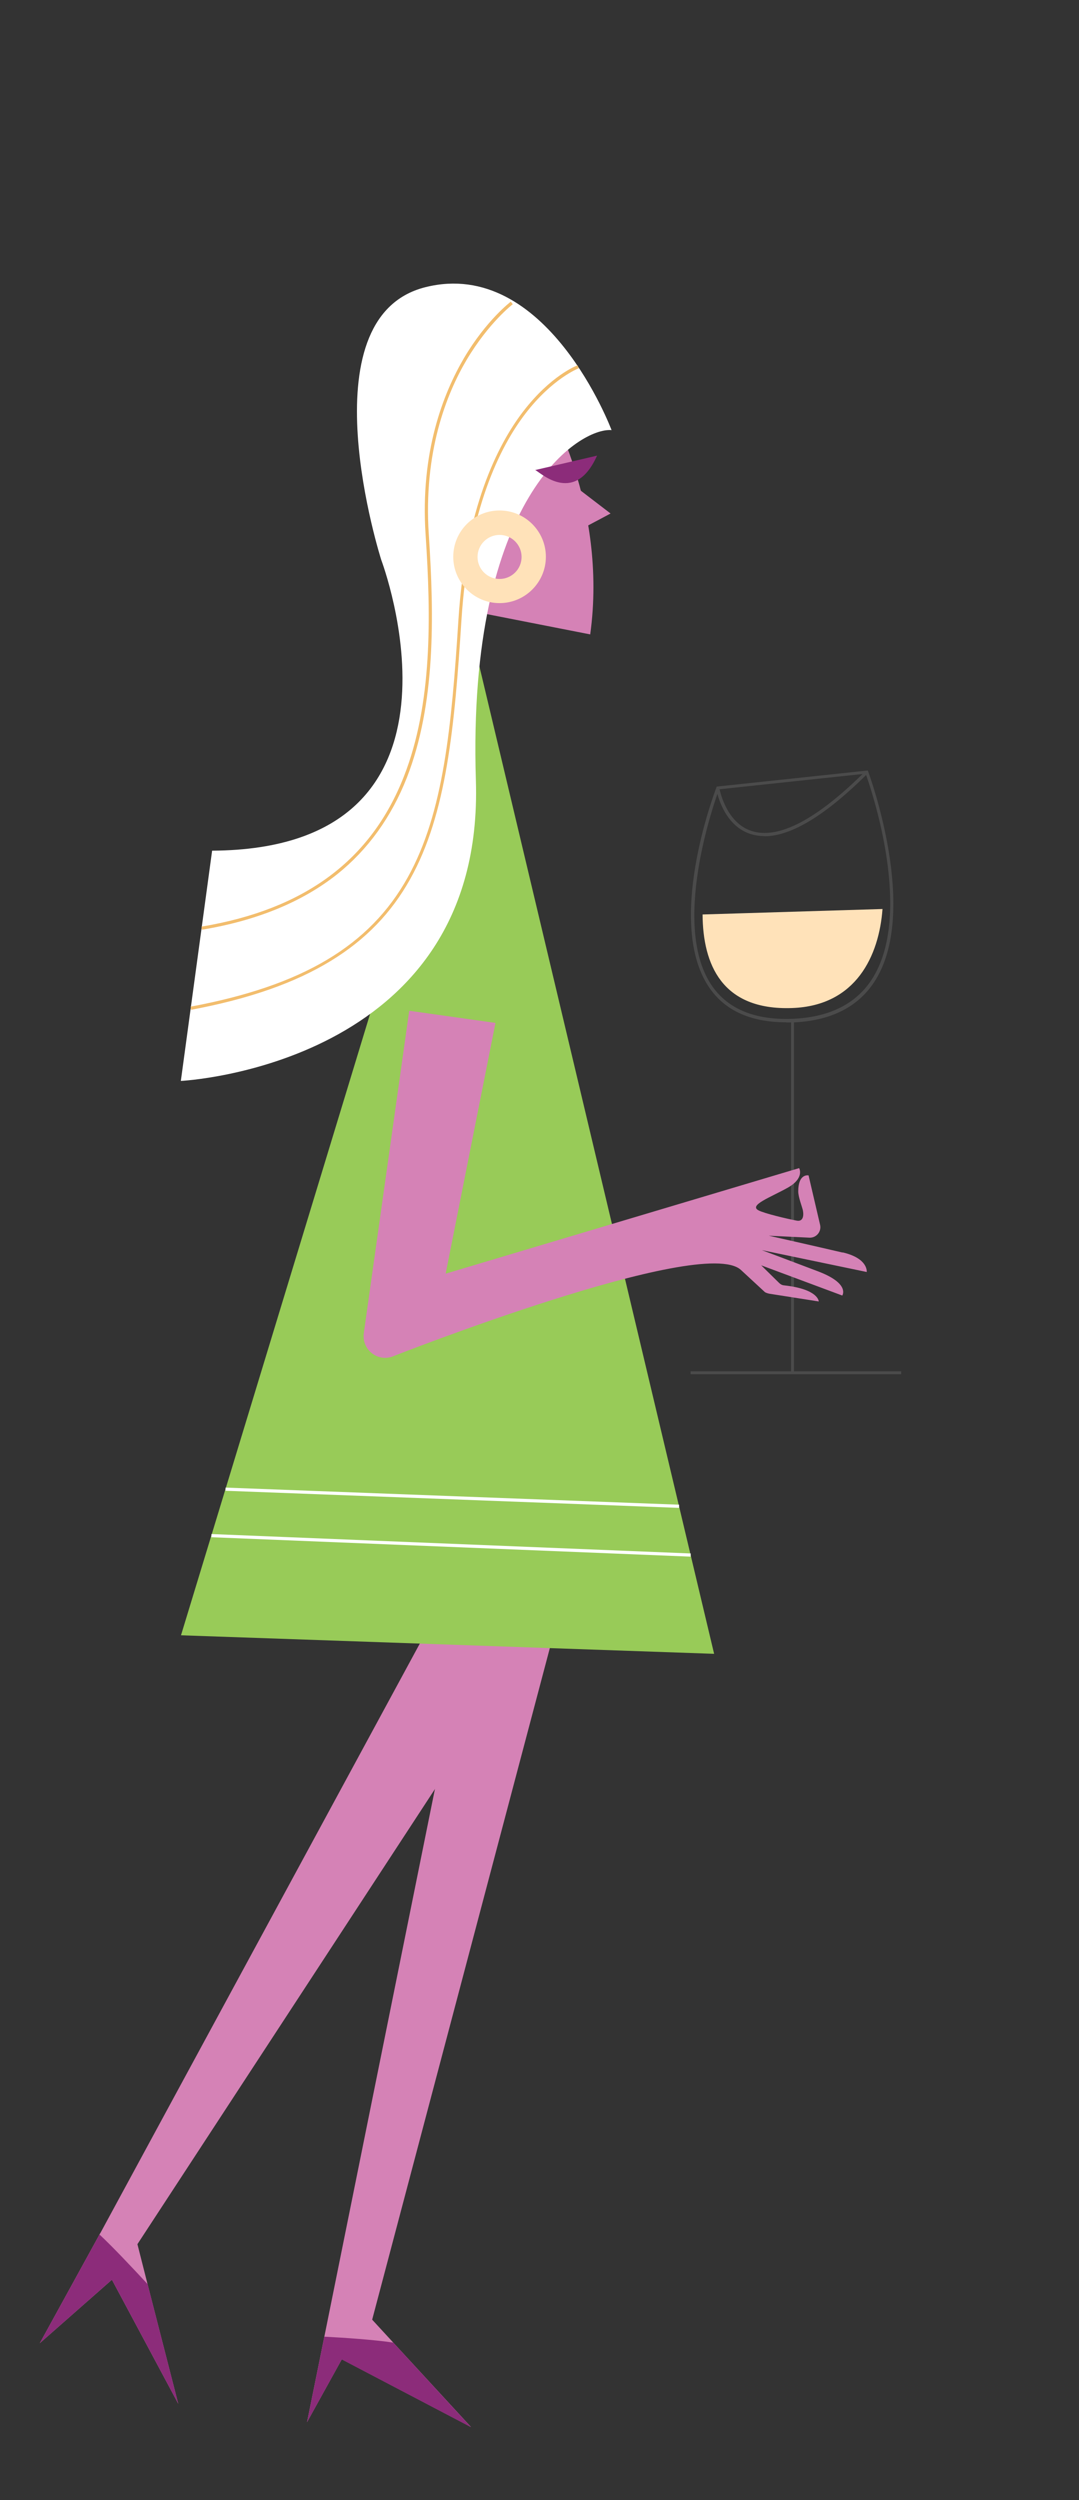 <?xml version="1.0" encoding="UTF-8"?>
<svg xmlns="http://www.w3.org/2000/svg" viewBox="0 0 71.06 164.61">
  <rect x="0" y="0" width="71.06" height="164.61" fill="#333333" stroke="none"/>
  <defs>
    <style>
      .cls-1 {
        fill: #4b4b4b;
      }

      .cls-1, .cls-2, .cls-3, .cls-4, .cls-5, .cls-6, .cls-7, .cls-8 {
        stroke-width: 0px;
      }

      .cls-2 {
        fill: #d582b6;
      }

      .cls-3 {
        fill: #8c2c7a;
      }

      .cls-4 {
        fill: #98cb58;
      }

      .cls-5 {
        fill: #fdfeff;
      }

      .cls-6 {
        fill: #f2bd6d;
      }

      .cls-7 {
        fill: #ffe2b9;
      }

      .cls-8 {
        fill: #fff;
      }
    </style>
  </defs>
  <g id="Layer_1" data-name="Layer 1">
    <g>
      <g>
        <g>
          <path class="cls-1" d="M51.78,67.31c-2.29,0-3.97-.74-5.01-2.2-3.01-4.22.27-12.9.41-13.26l.02-.06,9.95-1.06.03.08c.03.09,3.44,9.26.38,13.87-1.1,1.66-2.91,2.55-5.38,2.64-.14,0-.27,0-.4,0ZM47.35,51.98c-.29.79-3.23,9.06-.41,13,1.06,1.48,2.82,2.19,5.23,2.1,2.39-.09,4.14-.94,5.21-2.54,2.86-4.3-.05-12.71-.37-13.6l-9.66,1.03Z"/>
          <path class="cls-7" d="M58.12,59.85c-.23,3.07-1.73,6.37-5.95,6.52-4.64.17-5.88-2.89-5.9-6.16l11.85-.36Z"/>
          <path class="cls-1" d="M50.34,55.05c-.32,0-.63-.05-.92-.14-1.85-.6-2.24-2.91-2.26-3.01l.21-.03s.39,2.28,2.12,2.84c1.78.58,4.31-.75,7.51-3.94l.15.15c-2.76,2.75-5.04,4.14-6.8,4.14Z"/>
          <rect class="cls-1" x="52.1" y="67.2" width=".19" height="23.18"/>
        </g>
        <rect class="cls-1" x="45.48" y="90.29" width="13.87" height=".19"/>
      </g>
      <polygon class="cls-2" points="25.9 154.24 31.02 159.8 22.51 155.34 20.22 159.48 21.36 153.85 30.91 106.57 36.87 106.02 24.51 152.73 25.9 154.24"/>
      <polygon class="cls-2" points="2.62 154.28 7.37 150.1 11.74 158.27 9.72 150.4 9.05 147.76 33.89 109.77 28.48 106.68 6.63 146.99 6.55 147.12 6.51 147.2 2.62 154.28"/>
      <path class="cls-2" d="M35.92,26.36s4.13,6.87,2.95,15.41l-8-1.57,5.05-13.84Z"/>
      <polygon class="cls-4" points="31.47 43.44 47.03 108.89 11.92 107.67 31.47 43.44"/>
      <path class="cls-2" d="M55.49,82.47c-1.71-.4-4.86-1.11-4.86-1.11l2.68.13c.45.02.8-.4.7-.84l-.76-3.26s-.68-.15-.68,1.05c0,.39.26,1.02.31,1.27.07.38-.02.73-.4.66-.69-.13-2.11-.47-2.51-.67-.69-.34.74-.85,1.89-1.49,1.15-.64.77-1.3.77-1.3l-23.28,6.95,3.28-16.51-5.68-.8-2.99,21.22c-.15,1.04.84,1.89,1.85,1.56,0,0,20.42-8.05,22.98-5.72l1.59,1.47c.09.05.19.08.29.1l3.25.51s0-.81-2.28-1.06c-.13-.01-.24-.07-.33-.16l-1.18-1.16,5.34,1.99s.54-.78-1.59-1.59c-2.13-.81-3.71-1.4-3.71-1.4l6.91,1.44s.12-.89-1.58-1.29Z"/>
      <path class="cls-8" d="M40.28,28.33s-4.27-11.43-12.27-9.42c-8,2.01-2.9,17.96-2.9,17.96,0,0,7.21,19.04-11.14,19.14l-2.06,15.16s20.02-.98,19.43-19.78c-.59-18.8,6.92-23.26,8.93-23.07Z"/>
      <polygon class="cls-2" points="36.83 31.22 40.21 33.81 37.58 35.21 36.83 31.22"/>
      <rect class="cls-5" x="29.6" y="85.94" width=".21" height="31.59" transform="translate(-73.15 127.31) rotate(-87.68)"/>
      <rect class="cls-5" x="29.68" y="83.66" width=".21" height="29.89" transform="translate(-69.87 124.66) rotate(-87.84)"/>
      <path class="cls-6" d="M12.59,66.49l-.04-.21c7.38-1.38,11.79-4,14.3-8.51,2.37-4.25,2.89-9.95,3.34-16.95.47-7.35,2.57-11.51,4.25-13.71,1.83-2.39,3.53-3.03,3.6-3.06l.07.2s-1.72.65-3.52,3c-1.66,2.17-3.74,6.3-4.2,13.58-.45,7.04-.98,12.76-3.37,17.04-1.24,2.23-2.94,3.99-5.19,5.37-2.39,1.47-5.42,2.53-9.26,3.25Z"/>
      <path class="cls-7" d="M32.9,33.61c-1.69,0-3.05,1.37-3.05,3.05s1.37,3.05,3.05,3.05,3.05-1.37,3.05-3.05-1.37-3.05-3.05-3.05ZM32.9,38.12c-.8,0-1.45-.65-1.45-1.45s.65-1.45,1.45-1.45,1.45.65,1.45,1.45-.65,1.45-1.45,1.45Z"/>
      <path class="cls-6" d="M13.3,61.22l-.03-.21c6.81-1.14,11.17-4.37,13.33-9.89,1.87-4.78,1.79-10.47,1.43-15.9-.37-5.47,1.18-9.35,2.53-11.65,1.47-2.49,3.06-3.69,3.08-3.71l.13.17s-1.57,1.2-3.03,3.65c-1.34,2.26-2.86,6.1-2.5,11.51.36,5.46.44,11.17-1.44,16-1.02,2.6-2.56,4.74-4.58,6.36-2.29,1.82-5.28,3.06-8.9,3.66Z"/>
    </g>
  </g>
  <g id="Layer_3" data-name="Layer 3">
    <path class="cls-3" d="M21.36,153.85l-1.14,5.63,2.29-4.13,8.51,4.46-5.12-5.57c-1.27-.19-3.21-.32-4.54-.39Z"/>
    <path class="cls-3" d="M39.32,30l-4.08.95c.16-.02,2.55,2.48,4.08-.95Z"/>
    <path class="cls-3" d="M6.55,147.12l-.04.08-3.89,7.08,4.75-4.18,4.37,8.17-2.02-7.88c-1.01-1.09-2.27-2.43-3.17-3.27Z"/>
  </g>
</svg>